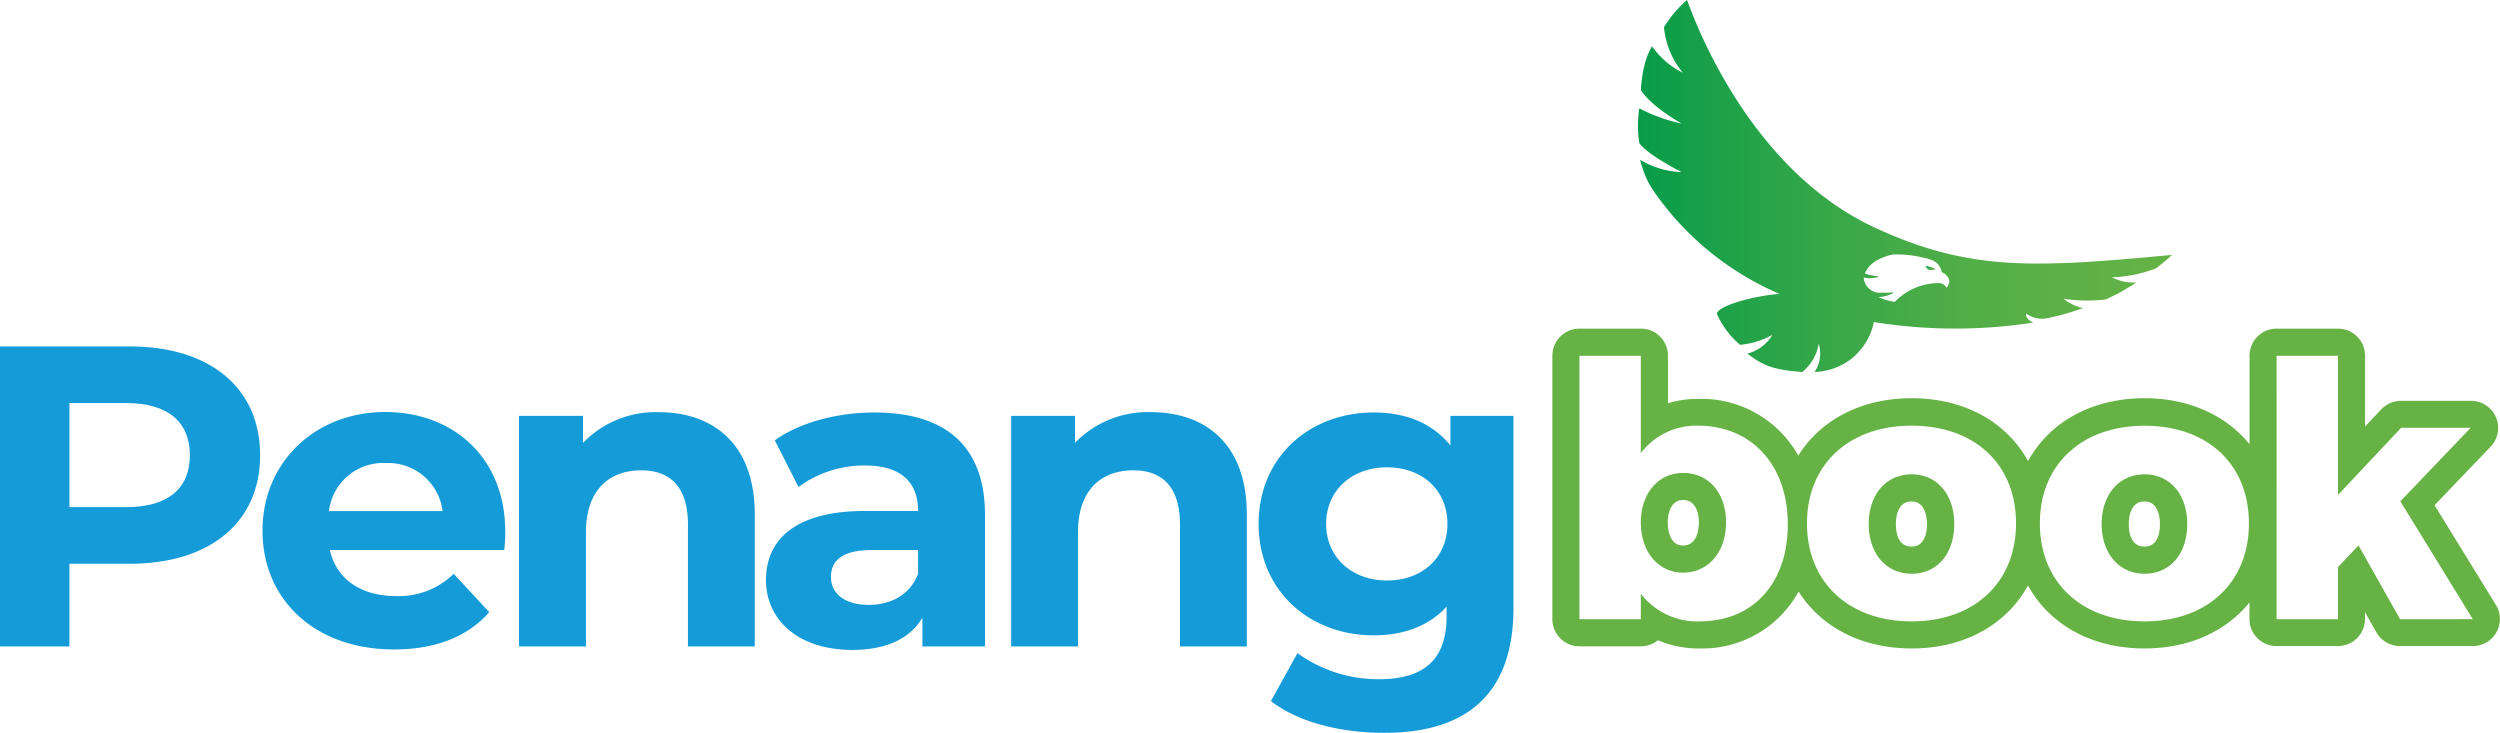 <svg id="Layer_1" data-name="Layer 1" xmlns="http://www.w3.org/2000/svg" xmlns:xlink="http://www.w3.org/1999/xlink" viewBox="0 0 325.89 95.56"><defs><style>.cls-1{fill:url(#linear-gradient);}.cls-2{fill:url(#linear-gradient-2);}.cls-3{fill:#66b245;}.cls-4{fill:#159bd7;}</style><linearGradient id="linear-gradient" x1="213.53" y1="24.24" x2="283.14" y2="24.24" gradientUnits="userSpaceOnUse"><stop offset="0" stop-color="#079c49"/><stop offset="0.06" stop-color="#109e49"/><stop offset="0.33" stop-color="#34a748"/><stop offset="0.59" stop-color="#4fad47"/><stop offset="0.82" stop-color="#5eb146"/><stop offset="1" stop-color="#64b246"/></linearGradient><linearGradient id="linear-gradient-2" x1="251" y1="34.93" x2="252.34" y2="34.93" xlink:href="#linear-gradient"/></defs><path class="cls-1" d="M283.14,33.23c-17.82,1.66-26.31,2.21-38.75-3.56C226.86,21.55,220,0,219.91,0a15.27,15.27,0,0,0-3,3.54,10.86,10.86,0,0,0,2.45,5.94,10.64,10.64,0,0,1-4-3.44c-1.35,2.08-1.46,5.72-1.46,5.72,1.41,2.19,5.32,4.35,5.32,4.35a21.17,21.17,0,0,1-5.53-2,15.13,15.13,0,0,0,0,4.53c1,1.51,5.52,3.8,5.52,3.8a11.36,11.36,0,0,1-5.42-1.62c.69,2.46,1.1,3.5,4.17,7.2a38.39,38.39,0,0,0,14,10.29,24.85,24.85,0,0,0-2.47.33c-3.26.59-5.8,1.62-5.67,2.31v0h0a11.42,11.42,0,0,0,3,4,10.65,10.65,0,0,0,4.22-1.3,5.32,5.32,0,0,1-3.28,2.45c1.87,1.3,2.81,2.08,7.18,2.39a6,6,0,0,0,2.14-3.7,4.39,4.39,0,0,1-.53,3.7,8.33,8.33,0,0,0,4.12-1.25,8.13,8.13,0,0,0,3.6-5.26,66.53,66.53,0,0,0,20.78.07c-1.15-.51-.94-1.19-.94-1.19a3.59,3.59,0,0,0,2.57.66,33.47,33.47,0,0,0,4.85-1.36A5.87,5.87,0,0,1,269,38.94a19.82,19.82,0,0,0,5.48.09h0a24.87,24.87,0,0,0,4-2.21,6.25,6.25,0,0,1-3.18-.67A17.54,17.54,0,0,0,281,35,21.66,21.66,0,0,0,283.14,33.23Zm-29.39,4.3a1.12,1.12,0,0,0-1.05-.63A8,8,0,0,0,247,39.35a7.29,7.29,0,0,1-2.13-.63,4.13,4.13,0,0,0,2-.57,1.06,1.06,0,0,0-.57,0c-.32,0-.64,0-1,0a2.12,2.12,0,0,1-2.34-1.8s0,0,0,0a.54.54,0,0,1,0-.18,3.46,3.46,0,0,0,2-.11c-.56-.11-1.11-.18-1.65-.33l-.22-.08a3.69,3.69,0,0,1,1.67-1.77,7.64,7.64,0,0,1,2-.71c.13,0,.26,0,.46,0h.44a14.74,14.74,0,0,1,3.36.49l.07,0a5.22,5.22,0,0,1,.56.18,2,2,0,0,1,1.42,1.46c0,.22.29.28.45.4C254.2,36.26,254.28,36.78,253.75,37.53Z"/><path class="cls-2" d="M252.34,35.09a4.25,4.25,0,0,0-1.34-.43C251.27,35.26,251.68,35.29,252.34,35.09Z"/><path class="cls-3" d="M219.4,61.65c-3.24,0-5.51,2.68-5.51,6.47s2.27,6.53,5.51,6.53S225,72,225,68.12,222.73,61.65,219.4,61.65Zm0,9.46c-1.83,0-2-2.28-2-3,0-.49.09-2.93,2-2.93s2.06,2.24,2.06,2.93S221.31,71.11,219.4,71.11Zm29.79-9.28c-3.33,0-5.59,2.64-5.59,6.48s2.26,6.48,5.59,6.48,5.56-2.59,5.56-6.48S252.48,61.83,249.19,61.83Zm0,9.42c-1.79,0-2.05-1.84-2.05-2.94,0-.88.2-2.94,2.05-2.94s2,2.25,2,2.94C251.21,69.2,251,71.25,249.19,71.25Zm30.37-9.42c-3.33,0-5.6,2.64-5.6,6.48s2.27,6.48,5.6,6.48,5.56-2.59,5.56-6.48S282.85,61.83,279.56,61.83Zm0,9.42c-1.79,0-2.06-1.84-2.06-2.94,0-.88.2-2.94,2.06-2.94s2,2.25,2,2.94C281.58,69.2,281.38,71.25,279.56,71.25Zm45.8,7.61-8-13,7.28-7.61a3.53,3.53,0,0,0-2.56-6H313a3.56,3.56,0,0,0-2.59,1.11L308.3,55.6V46.38a3.53,3.53,0,0,0-3.53-3.54h-8a3.53,3.53,0,0,0-3.53,3.54V57.91c-3-3.72-7.85-6-13.67-6-6.93,0-12.42,3.13-15.2,8.19-2.78-5.06-8.25-8.19-15.17-8.19-6.6,0-11.89,2.85-14.78,7.48A14.47,14.47,0,0,0,221.34,52a13.54,13.54,0,0,0-3.91.56V46.38a3.53,3.53,0,0,0-3.54-3.54h-8a3.53,3.53,0,0,0-3.53,3.54V80.71a3.54,3.54,0,0,0,3.53,3.54h8a3.44,3.44,0,0,0,2.22-.79,13.62,13.62,0,0,0,5.42,1.07,14.31,14.31,0,0,0,12.93-7.42c2.9,4.6,8.17,7.42,14.73,7.42,6.92,0,12.39-3.14,15.17-8.21,2.78,5.07,8.27,8.21,15.2,8.21,5.82,0,10.63-2.24,13.67-6v2.15a3.53,3.53,0,0,0,3.53,3.54h8a3.53,3.53,0,0,0,3.53-3.54v-.88l1.48,2.62a3.56,3.56,0,0,0,3.09,1.8h9.48a3.54,3.54,0,0,0,3.09-1.81A3.51,3.51,0,0,0,325.36,78.86ZM221.53,81a9.25,9.25,0,0,1-7.64-3.61v3.33h-8V46.38h8V59.06a9.1,9.1,0,0,1,7.45-3.57c7,0,11.71,5.14,11.71,12.86S228.51,81,221.53,81Zm27.66,0c-8.18,0-13.64-5.09-13.64-12.77S241,55.49,249.19,55.49s13.61,5,13.61,12.73S257.34,81,249.19,81Zm30.37,0c-8.19,0-13.65-5.09-13.65-12.77s5.46-12.73,13.65-12.73,13.6,5,13.6,12.73S287.7,81,279.56,81Zm33.31-.28-5.42-9.62-2.68,2.82v6.8h-8V46.38h8V64.52L313,55.77h9.06l-9.16,9.58,9.44,15.36Z"/><path class="cls-4" d="M33.91,59.35c0,8.72-6.53,14.14-17,14.14H9.05V84.27H0V45.16H16.93C27.38,45.16,33.91,50.58,33.91,59.35Zm-9.16,0c0-4.3-2.79-6.81-8.32-6.81H9.05V66.11h7.38C22,66.11,24.75,63.6,24.75,59.35Z"/><path class="cls-4" d="M65.74,71.7H43c.83,3.74,4,6,8.6,6a10.2,10.2,0,0,0,7.54-2.9l4.64,5c-2.79,3.18-7,4.86-12.4,4.86-10.4,0-17.16-6.54-17.16-15.48s6.88-15.47,16-15.47c8.83,0,15.64,5.92,15.64,15.58C65.9,70,65.79,71,65.74,71.7ZM42.88,66.62H57.69a7.14,7.14,0,0,0-7.37-6.26A7.12,7.12,0,0,0,42.88,66.62Z"/><path class="cls-4" d="M98.39,67.06V84.27H89.68V68.4c0-4.86-2.24-7.09-6.09-7.09-4.19,0-7.21,2.57-7.21,8.1V84.27H67.66V54.21H76v3.52a13.16,13.16,0,0,1,9.94-4C93,53.77,98.39,57.9,98.39,67.06Z"/><path class="cls-4" d="M128.4,67.12V84.27h-8.16V80.53c-1.62,2.74-4.75,4.19-9.16,4.19-7,0-11.23-3.91-11.23-9.11s3.74-9,12.9-9h6.93c0-3.75-2.23-5.93-6.93-5.93a14.48,14.48,0,0,0-8.66,2.8L101,57.4c3.3-2.35,8.16-3.63,13-3.63C123.09,53.77,128.4,58,128.4,67.12Zm-8.72,7.65V71.7h-6c-4.08,0-5.36,1.51-5.36,3.52,0,2.18,1.84,3.63,4.92,3.63C116.16,78.85,118.68,77.51,119.68,74.77Z"/><path class="cls-4" d="M162.53,67.06V84.27h-8.71V68.4c0-4.86-2.24-7.09-6.09-7.09-4.19,0-7.21,2.57-7.21,8.1V84.27h-8.71V54.21h8.32v3.52a13.17,13.17,0,0,1,10-4C157.17,53.77,162.53,57.9,162.53,67.06Z"/><path class="cls-4" d="M197.29,54.21v25c0,11.18-6,16.32-16.87,16.32-5.7,0-11.23-1.4-14.75-4.14l3.46-6.25a18,18,0,0,0,10.61,3.4c6.15,0,8.83-2.79,8.83-8.21V79.08c-2.29,2.51-5.58,3.74-9.5,3.74-8.32,0-15-5.76-15-14.53s6.7-14.52,15-14.52c4.19,0,7.66,1.39,10,4.3V54.21Zm-8.61,14.08c0-4.41-3.29-7.37-7.87-7.37s-7.94,3-7.94,7.37,3.36,7.38,7.94,7.38S188.68,72.71,188.68,68.29Z"/></svg>